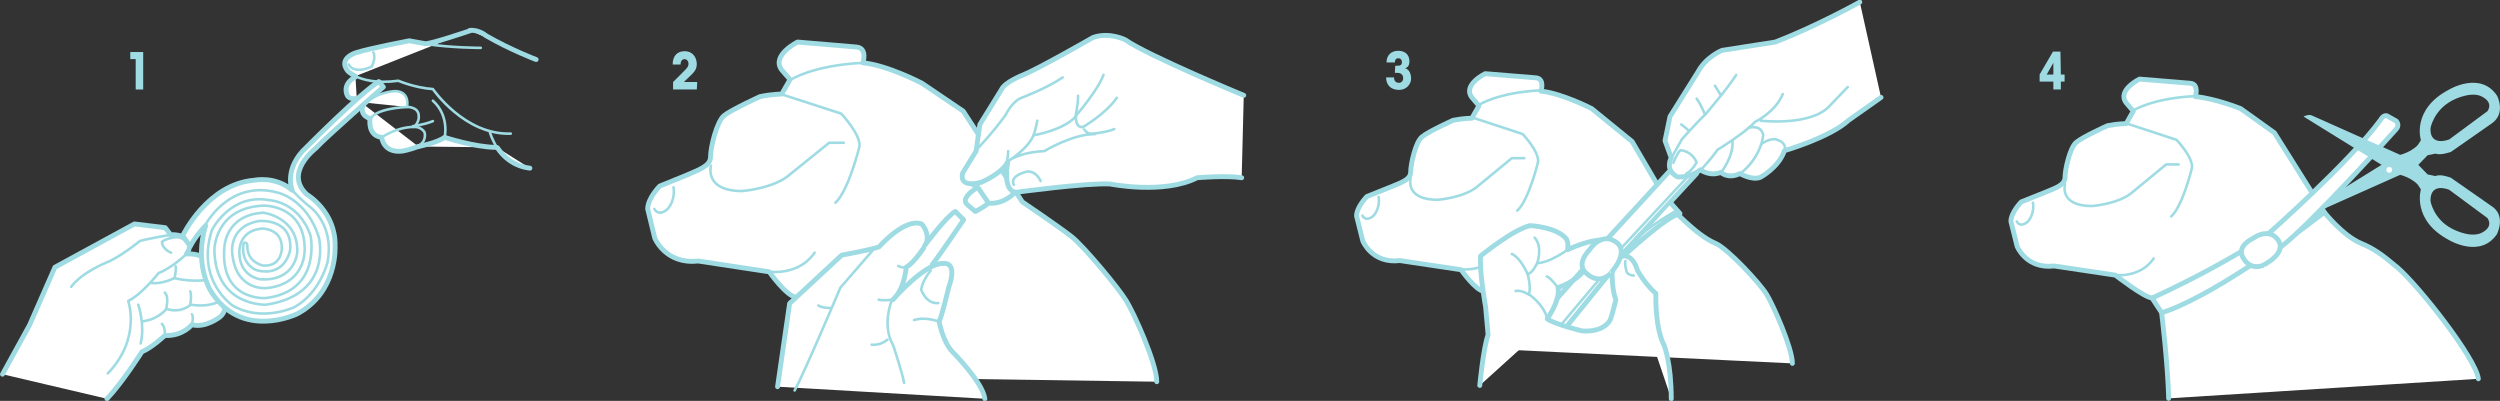<?xml version="1.0" encoding="utf-8"?>
<!-- Generator: Adobe Illustrator 27.9.0, SVG Export Plug-In . SVG Version: 6.00 Build 0)  -->
<svg version="1.1" id="Capa_1" xmlns="http://www.w3.org/2000/svg" xmlns:xlink="http://www.w3.org/1999/xlink" x="0px" y="0px"
	 viewBox="0 0 600.6 96.3" style="enable-background:new 0 0 600.6 96.3;" xml:space="preserve">
<rect x="0" y="0" width="600.6" height="96.3" fill="#333333" stroke="none"/>
<style type="text/css">
	.st0{fill:#FFFFFF;}
	.st1{fill:none;stroke:#9FDBE3;stroke-width:1.173;stroke-linecap:round;stroke-linejoin:round;stroke-miterlimit:10;}
	.st2{fill:none;stroke:#9FDBE3;stroke-width:0.625;stroke-linecap:round;stroke-linejoin:round;stroke-miterlimit:10;}
	.st3{fill:#9FDBE3;}
</style>
<g>
	<path class="st0" d="M277.9,91.7c0-4.4-5.5-16.5-7.3-19.4c-1.7-2.9-10.2-13.1-13.1-15.4c-2.9-2.3-11.9-8.4-11.9-8.4l-14.2-21.8
		l-9.9-6.7c0,0-8.4-4.4-14.2-4.9c0,0,1.2-3.5-1.5-3.8l-14.2-1.2c0,0-6.4,3.2-3.8,6.7l2,2.3l-2,3.5c0,0-2.3,0-5.2,0.6
		c0,0-7,3.2-8.7,4.6c-1.7,1.5-3.2,7.5-3.2,9.9c0,2.3-3.2,3.2-5.8,4.4l-6.4,2.6c0,0-2.9,2.9-2.9,5.5l1.7,7c0,0,2.6,6.4,10.4,5.5
		l17.1,2.6c0,0,4.1,5.8,6.4,6.1l4.1,19.1"/>
	<path class="st1" d="M277.9,91.7c0-4.4-5.5-16.5-7.3-19.4c-1.7-2.9-10.2-13.1-13.1-15.4c-2.9-2.3-11.9-8.4-11.9-8.4l-14.2-21.8
		l-9.9-6.7c0,0-8.4-4.4-14.2-4.9c0,0,1.2-3.5-1.5-3.8l-14.2-1.2c0,0-6.4,3.2-3.8,6.7l2,2.3l-2,3.5c0,0-2.3,0-5.2,0.6
		c0,0-7,3.2-8.7,4.6c-1.7,1.5-3.2,7.5-3.2,9.9c0,2.3-3.2,3.2-5.8,4.4l-6.4,2.6c0,0-2.9,2.9-2.9,5.5l1.7,7c0,0,2.6,6.4,10.4,5.5
		l17.1,2.6c0,0,4.1,5.8,6.4,6.1l4.1,19.1"/>
	<path class="st2" d="M187.9,22.7l14.2,4.6c0,0,4.6,4.9,4.4,7.8c0,0-2.6,10.7-5.8,13.6"/>
	<path class="st2" d="M170.8,39.8c0,0-1.7,6.1,7.5,6.1c0,0,7.8-0.6,11.6-4.1l9.3-7.5l3.5,0"/>
	<path class="st2" d="M189.9,19.2c0,0,5.2-3.5,17.4-4.1"/>
	<path class="st2" d="M161.8,45c0,0,0.6,2.9-1.4,5.2c0,0-2,2-3.2,0"/>
	<path class="st2" d="M185,65.3c0,0,7,0.9,10.7-4.6"/>
	<path class="st0" d="M186.8,92.9l2.9-20l12.5-11.6c0,0,6.7-1.2,9-2c0,0,6.1-7,10.2-5.5c0,0,2.3,2.3,0.9,5.2c0,0-2.6,4.1-4.6,5.2
		c0,0-0.3,5.2-3.2,7.8c0,0,7.8-9,12.2-8.7c0,0,3.5-0.6,1.2,5.8c0,0-1.7,7.3-2.3,8.1c0,0,0.9,4.9,3.2,7.3c0,0,7.3,7.3,7.8,11.3"/>
	<path class="st1" d="M186.8,92.9l2.9-20l12.5-11.6c0,0,6.7-1.2,9-2c0,0,6.1-7,10.2-5.5c0,0,2.3,2.3,0.9,5.2c0,0-2.6,4.1-4.6,5.2
		c0,0-0.3,5.2-3.2,7.8c0,0,7.8-9,12.2-8.7c0,0,3.5-0.6,1.2,5.8c0,0-1.7,7.3-2.3,8.1c0,0,0.9,4.9,3.2,7.3c0,0,7.3,7.3,7.8,11.3"/>
	<path class="st2" d="M217.2,92c-0.3-2-2.6-9-2.6-9c-2.9-4.9-0.3-11-0.3-11s-1.7,0.3-3.2,0"/>
	<path class="st2" d="M217.5,64.2c0,0-0.3,0.3-1.7-0.3"/>
	<path class="st2" d="M213.2,81.6c0,0-1.7,1.5-3.8,1.2"/>
	<path class="st2" d="M225.4,77.2c0,0-3.2-1.2-5.8-0.3"/>
	<path class="st2" d="M223.6,65c0,0-2,2.3-2.3,4.6c0,0,1.2,3.5,4.1,3.2"/>
	<path class="st2" d="M209.7,60.1l-7.8,9c0,0-9,21.2-11,24.7"/>
	<path class="st2" d="M199.5,74c0,0-2,0-2.9-0.6"/>
	<path class="st0" d="M222.2,58.9c0,0,5.2-7,7.3-8.1l2,2c0,0-6.1,9-7.5,10.7"/>
	<path class="st1" d="M222.2,58.9c0,0,5.2-7,7.3-8.1l2,2c0,0-6.1,9-7.5,10.7"/>
	<path class="st0" d="M298.8,22.9c0,0-23.2-9.6-28.4-13.3c0,0-3.8-2-7.8-0.6c0,0-13.1,7.5-16.8,9c0,0-4.4,1.7-5.2,3.5l-5.2,8.4
		l-0.9,6.4l-3.2,5.2c0,0-1.4,3.8,4.4,2.3c0,0,4.9-2,6.4-4.9c0,0-1.4,7,2,7.3c0,0,16.8-2.3,22.6-2c0,0,12.8,2.6,20.9-1.5
		c0,0,7-0.6,10.7,0"/>
	<path class="st1" d="M298.8,22.9c0,0-23.2-9.6-28.4-13.3c0,0-3.8-2-7.8-0.6c0,0-13.1,7.5-16.8,9c0,0-4.4,1.7-5.2,3.5l-5.2,8.4
		l-0.9,6.4l-3.2,5.2c0,0-1.4,3.8,4.4,2.3c0,0,4.9-2,6.4-4.9c0,0-1.4,7,2,7.3c0,0,16.8-2.3,22.6-2c0,0,12.8,2.6,20.9-1.5
		c0,0,7-0.6,10.7,0"/>
	<path class="st2" d="M263.1,32.2c-5.5,0-12.2,4.1-12.2,4.1c-6.4,0.3-9,2.6-9,2.6s4.9-2.9,6.4-6.4c0,0,7.3-1.2,10.2-4.6
		c0,0-0.3,2.9,1.7,2.6C260.2,30.5,260.7,32.5,263.1,32.2z"/>
	<path class="st2" d="M260.2,30.5c0,0,5.5-3.2,8.1-7"/>
	<path class="st2" d="M265.1,18c-1.4,3.8-6.7,9.9-6.7,9.9s0.6-2.9,0.6-4.9"/>
	<path class="st2" d="M261.6,32.2c0,0,4.1-0.3,6.1-1.2"/>
	<path class="st2" d="M248.3,32.5c0,0,0.6-1.7,0.9-3.5"/>
	<path class="st2" d="M241.9,38.9c0,0,0.3-1.5,0.3-2.6"/>
	<path class="st2" d="M243.6,44.4c0,0-1.5-2,3.2-3.2c0,0,2-0.3,3.2,2.3"/>
	<path class="st2" d="M234.3,36.3c0,0,4.4-4.6,7.3-8.7c0,0,1.5-3.2,3.8-4.1c0,0,6.1-2.3,9.9-4.9"/>
	<path class="st0" d="M243.9,46.2c-3.2,3.2-6.4,2.6-6.4,2.6c-1.5,1.2-3.2,2-3.2,2l-2-1.7c-1.7-1.7,2.6-4.1,2.6-4.1l2.6,3.8"/>
	<path class="st1" d="M243.9,46.2c-3.2,3.2-6.4,2.6-6.4,2.6c-1.5,1.2-3.2,2-3.2,2l-2-1.7c-1.7-1.7,2.6-4.1,2.6-4.1l2.6,3.8"/>
	<line class="st0" x1="234.9" y1="45" x2="233.8" y2="44.4"/>
	<line class="st1" x1="234.9" y1="45" x2="233.8" y2="44.4"/>
	<path class="st0" d="M112.9,7.4c0,0-9.1,3.1-10.7,3.1l-3.9-0.7c0,0-8.9,1.7-12.6,2.8c0,0-4.6,1.3-2.2,4.4c0,0,0.6,0.7,1.9,1.3"/>
	<path class="st0" d="M128.8,14.3c0,0-5.9-2.2-12-5.7c0,0-1.7-1.5-3.9-1.3"/>
	<path class="st1" d="M112.9,7.4c0,0-9.1,3.1-10.7,3.1l-3.9-0.7c0,0-8.9,1.7-12.6,2.8c0,0-4.6,1.3-2.2,4.4c0,0,0.6,0.7,1.9,1.3"/>
	<path class="st1" d="M128.8,14.3c0,0-5.9-2.2-12-5.7c0,0-1.7-1.5-3.9-1.3"/>
	<path class="st0" d="M0.6,89.9l6.5-11.8l6.1-13.9l19.1-10.4l7.4,0.9l1.3,1.7c0,0,2.6-0.3,4.4,1.4c0,0,0.6,1.7-0.6,3.2
		c0,0,3.2-0.3,5.8,1.7c0,0,2.9,2,0.3,4.4c0,0,3.8,1.4,2.3,4.9c0,0,2,2-0.3,4.1c0,0-3.5,2.8-6.8,1.9c0,0-2.2,2.8-6.5,2.6
		c0,0-3.2,3-5.5,3.9c0,0-4.6,7.3-8.4,11.3"/>
	<path class="st1" d="M0.6,89.9l6.5-11.8l6.1-13.9l19.1-10.4l7.4,0.9l1.3,1.7c0,0,2.6-0.3,4.4,1.4c0,0,0.6,1.7-0.6,3.2
		c0,0,3.2-0.3,5.8,1.7c0,0,2.9,2,0.3,4.4c0,0,3.8,1.4,2.3,4.9c0,0,2,2-0.3,4.1c0,0-3.5,2.8-6.8,1.9c0,0-2.2,2.8-6.5,2.6
		c0,0-3.2,3-5.5,3.9c0,0-4.6,7.3-8.4,11.3"/>
	<path class="st2" d="M41.1,56.4c0,0-5.5,0.9-7.5,1.5c0,0-4.6,3.8-8.1,5.2c0,0-5.8,2.3-8.4,5.8"/>
	<path class="st2" d="M44.8,61c0,0-3.2,3.2-6.7,4.6c0,0-4.1,5.2-7.3,6.7c0,0,3.2,9-4.9,17.4"/>
	<path class="st2" d="M50.9,67.1c0,0-4.4,0.9-9-0.3c0,0-2.9,1.5-5.5,1.2"/>
	<path class="st2" d="M53.3,72c0,0-2.3,2-7.5,1.2c0,0-2.3,2.2-5.8,1c0,0-1.9,2.5-5.7,3"/>
	<path class="st2" d="M33.2,73.2c0,0,1.7,4.8,0.6,9.3"/>
	<path class="st2" d="M39.6,80.6c0,0,0.2-1.9-0.7-2.8"/>
	<path class="st2" d="M46.1,78c0,0,0.5-1.9,0-2.5"/>
	<path class="st2" d="M39.9,74.2c0,0,0.8-2.8-0.3-3.9"/>
	<path class="st2" d="M45.7,73.2c0,0,0.4-2.2,0-3.2"/>
	<path class="st2" d="M41.9,66.8c0,0,0.5-1.7,0.3-2.8"/>
	<path class="st2" d="M41.1,60.7c-2.2-0.9-2.2-2.6-2.2-2.6c1.1-0.9,3.3-1.1,3.3-1.1s1.7-0.2,2.6,1.3"/>
	<path class="st0" d="M43.9,56.6c0,0,5.9-12.4,17.2-13.3c0,0,5-1.1,9.1,2.4c0,0-2.2-5.2,3.5-10.4c0,0,12.8-12.9,17.3-15.7l1.1,1.3
		c0,0-14.1,12.3-16.2,14.7c0,0-7.8,5.9-2.2,11.1c0,0,7,4.1,6.8,12.4c0,0,0.7,11.1-9.1,16.3c0,0-13.5,6.6-20.9-5.7
		c0,0-3.9-6.5-1.1-15.5c0,0-2.4,2.4-3.7,5L43.9,56.6z"/>
	<path class="st1" d="M43.9,56.6c0,0,5.9-12.4,17.2-13.3c0,0,5-1.1,9.1,2.4c0,0-2.2-5.2,3.5-10.4c0,0,12.8-12.9,17.3-15.7l1.1,1.3
		c0,0-14.1,12.3-16.2,14.7c0,0-7.8,5.9-2.2,11.1c0,0,7,4.1,6.8,12.4c0,0,0.7,11.1-9.1,16.3c0,0-13.5,6.6-20.9-5.7
		c0,0-3.9-6.5-1.1-15.5c0,0-2.4,2.4-3.7,5L43.9,56.6z"/>
	<path class="st2" d="M70.2,45.7c0,0,2,2.2,3.9,3.7c0,0,6.3,4.1,4.6,13.5c0,0-1.7,7.4-8,10.9c0,0-7.8,3.7-14.8-0.4
		c0,0-8.9-5.9-5-18.1c0,0,4.4-9,13.9-7.2c0,0,7,0.3,9.8,8.5c0,0,2.8,13.3-10.7,15c0,0-11.1,0.9-10-12.2c0,0,0.2-7.8,9.4-8.3
		c0,0,8.5,1.1,8.1,9.6c0,0-0.5,6.9-8.8,6.4c0,0-5-0.5-5.1-6.4c0,0-0.4-5.3,5.5-5.8c0,0,4.8,0,4.7,4.7c0,0,0.1,4.5-4.5,4.2
		c0,0-3.8-0.7-3.8-4.7c0,0,0.2-0.9-0.7-0.8c0,0-0.3,0.1-0.3,1.4c0,4.1,3.2,5.2,3.2,5.2c7,1.8,8.1-4.8,8.1-4.8c0.7-7.8-7.5-7-7.5-7
		c-7.4,1.3-6.4,7.8-6.4,7.8c0.9,9.2,8.3,8.3,8.3,8.3c9.7-1,9.1-9.6,9.1-9.6c-0.2-10.4-9.8-10.2-9.8-10.2C51.6,49.8,51.5,60,51.5,60
		c0.2,13.7,12.4,13.2,12.4,13.2C80.1,70.8,76.6,57,76.6,57c-2.9-9.2-9.8-10.7-9.8-10.7c-11.8-3.3-17.5,7.8-17.5,7.8"/>
	<path class="st2" d="M85.4,18.3c1.8,0.9,5.1,1.8,10.3,1.1c0,0,3.9,1.7,8.3,2c0,0,7.6,11.1,18.7,10.7"/>
	<path class="st2" d="M115.5,11.5c0,0-7,0-12.9-0.9"/>
	<path class="st0" d="M85.4,18.5c0,0-3,1.3-2.1,4.1c0,0,0.3,1.5,2.4,1"/>
	<path class="st1" d="M85.4,18.5c0,0-3,1.3-2.1,4.1c0,0,0.3,1.5,2.4,1"/>
	<path class="st0" d="M87.4,25.1c0,0-1.5,2.3,1.5,3.4c0,0-0.7,4.1,2.8,4.5c0,0,0.3,3.8,4.9,3.3c0,0,1.5-0.2,3.9-1.1"/>
	<path class="st1" d="M87.4,25.1c0,0-1.5,2.3,1.5,3.4c0,0-0.7,4.1,2.8,4.5c0,0,0.3,3.8,4.9,3.3c0,0,1.5-0.2,3.9-1.1"/>
	<path class="st2" d="M117.7,31.8c0,0,0.5,1.8,1.8,3.8"/>
	<path class="st0" d="M119.5,35.5c1.4,2.1,3.8,4.4,7.8,4.9"/>
	<path class="st1" d="M119.5,35.5c1.4,2.1,3.8,4.4,7.8,4.9"/>
	<path class="st0" d="M97.8,25.7c0.6-4.1-3-3.8-3-3.8s-4.2,0.2-6.7,2.8"/>
	<path class="st2" d="M97.8,25.7c0.6-4.1-3-3.8-3-3.8s-4.2,0.2-6.7,2.8"/>
	<path class="st2" d="M89,28.7c0,0,0.3-2.5,8.8-3c0,0,2.8-0.1,2.8,2.2c0,0,0.2,1.3-1.1,2.6"/>
	<path class="st2" d="M91.7,33c0,0,3.6-2.5,7.7-2.5c0,0,1.7-0.2,2.6,1.3c0,0,0.7,2.4-1.9,3.4"/>
	<path class="st0" d="M100.5,35.2c0,0,4.6-0.9,6.3-2.2c0,0,7.4,2.4,12.4,2.4"/>
	<path class="st1" d="M100.5,35.2c0,0,4.6-0.9,6.3-2.2c0,0,7.4,2.4,12.4,2.4"/>
	<path class="st2" d="M104,29.1c-2.2,0.9-4.8,1.2-4.8,1.2"/>
	<path class="st2" d="M83.8,15.5c0,0,1,2.5,5.5,0.5c0,0,1.1-2,0.4-3.4"/>
	<path class="st2" d="M106.8,33.1c0,0,1.3-5.2-2.8-8.9"/>
	<path class="st0" d="M430.6,87.3c0-3.7-4.7-14.2-6.2-16.6c-1.5-2.5-9.4-11.1-12.4-12.3c-4.4-1.8-10.7-8.7-10.7-8.7l-9.2-15.7
		l-9.7-7.9c0,0-7.2-3.7-12.2-4.2c0,0,1-3-1.2-3.2l-12.2-1c0,0-5.5,2.7-3.2,5.7l1.7,2l-1.7,3c0,0-2,0-4.5,0.5c0,0-6,2.7-7.5,4
		c-1.5,1.2-2.7,6.5-2.7,8.4c0,2-2.7,2.7-5,3.7l-5.5,2.2c0,0-2.5,2.5-2.5,4.7l1.5,6c0,0,2.2,5.5,8.9,4.7l14.7,2.2c0,0,3.5,5,5.5,5.2
		l3.2,13.9"/>
	<path class="st1" d="M430.6,87.3c0-3.7-4.7-14.2-6.2-16.6c-1.5-2.5-9.4-11.1-12.4-12.3c-4.4-1.8-10.7-8.7-10.7-8.7l-9.2-15.7
		l-9.7-7.9c0,0-7.2-3.7-12.2-4.2c0,0,1-3-1.2-3.2l-12.2-1c0,0-5.5,2.7-3.2,5.7l1.7,2l-1.7,3c0,0-2,0-4.5,0.5c0,0-6,2.7-7.5,4
		c-1.5,1.2-2.7,6.5-2.7,8.4c0,2-2.7,2.7-5,3.7l-5.5,2.2c0,0-2.5,2.5-2.5,4.7l1.5,6c0,0,2.2,5.5,8.9,4.7l14.7,2.2c0,0,3.5,5,5.5,5.2
		l3.2,13.9"/>
	<path class="st2" d="M353.6,28.2l12.2,4c0,0,4,4.2,3.7,6.7c0,0-2.2,9.2-5,11.7"/>
	<path class="st2" d="M338.9,42.8c0,0-1.5,5.2,6.5,5.2c0,0,6.7-0.5,9.9-3.5l7.9-6.5l3,0"/>
	<path class="st2" d="M355.3,25.2c0,0,4.5-3,14.9-3.5"/>
	<path class="st2" d="M331.2,47.3c0,0,0.5,2.5-1.2,4.5c0,0-1.7,1.7-2.7,0"/>
	<path class="st2" d="M351.1,64.7c0,0,6,0.7,9.2-4"/>
	<path class="st0" d="M389.9,61.5c0,0,2.3-0.6,3.5,3.5c0,0,2,3.5,4.4,5.5c0,0-0.3,8.1,2,12.5c0,0,1.7,4.1,1.7,12.8"/>
	<path class="st1" d="M389.9,61.5c0,0,2.3-0.6,3.5,3.5c0,0,2,3.5,4.4,5.5c0,0-0.3,8.1,2,12.5c0,0,1.7,4.1,1.7,12.8"/>
	<path class="st0" d="M389.9,61.5c0,0-2.3-0.6-2.6,4.4c0,0,0,4.1,0.9,6.1c0,0-0.9,3.8-1.4,4.9c-0.6,1.2-2.6,2.9-6.7,2.6
		c0,0-6.4-1.5-8.4-2.9c0,0,3.2-4.4,2.6-7.5c0,0,4.6-1.5,6.4-4.4l5.8-7c-4.1-0.6-9.9,2.3-9.9,2.3c0.3-1.7-0.3-2.6-0.3-2.6
		c-2.3-2.9-8.7-3.2-8.7-3.2c-4.1,0.9-11.9,7.3-11.9,7.3c-0.3,4.1,1.2,12.2,1.2,12.2l0.6,6.7c-1.2,3.5-2,12.2-2,12.2"/>
	<path class="st1" d="M389.9,61.5c0,0-2.3-0.6-2.6,4.4c0,0,0,4.1,0.9,6.1c0,0-0.9,3.8-1.4,4.9c-0.6,1.2-2.6,2.9-6.7,2.6
		c0,0-6.4-1.5-8.4-2.9c0,0,3.2-4.4,2.6-7.5c0,0,4.6-1.5,6.4-4.4l5.8-7c-4.1-0.6-9.9,2.3-9.9,2.3c0.3-1.7-0.3-2.6-0.3-2.6
		c-2.3-2.9-8.7-3.2-8.7-3.2c-4.1,0.9-11.9,7.3-11.9,7.3c-0.3,4.1,1.2,12.2,1.2,12.2l0.6,6.7c-1.2,3.5-2,12.2-2,12.2"/>
	<path class="st2" d="M376.6,60c0,0-4.4,3.2-7.3,3.2c0,0-1.2,2.6-2.3,2.6c0,0,0.9,3.2,0.3,4.9c0,0,3.5,2.3,4.4,5.8"/>
	<path class="st2" d="M369.3,63.2c0,0,1.4-3.8-0.6-6.1"/>
	<path class="st2" d="M367,65.9c0,0-1.5-3.8-3.8-4.9"/>
	<path class="st2" d="M367.3,70.8c0,0-1.7-1.2-3.2-0.9"/>
	<path class="st2" d="M374.2,69c0,0-1.7-2.3-2.6-2.6"/>
	<path class="st2" d="M390.5,62.7c0,0-0.3,0.6,0.3,2.6c0,0,0.2,0.8,1.7,0.9"/>
	<polyline class="st0" points="386.3,57.2 401.1,41.1 407.6,41.7 389.5,61.3 	"/>
	<polyline class="st1" points="386.3,57.2 401.1,41.1 407.6,41.7 389.5,61.3 	"/>
	<line class="st2" x1="405.4" y1="42.5" x2="389.4" y2="59.7"/>
	<line class="st0" x1="386.2" y1="66.3" x2="376.4" y2="78.4"/>
	<line class="st1" x1="386.2" y1="66.3" x2="376.4" y2="78.4"/>
	<line class="st0" x1="380.2" y1="64.8" x2="374.1" y2="71.7"/>
	<line class="st1" x1="380.2" y1="64.8" x2="374.1" y2="71.7"/>
	<line class="st2" x1="384.3" y1="67" x2="375.3" y2="77.7"/>
	<path class="st0" d="M390.5,61.1c0,0,9.8-9.1,13.1-9.8l-2.1-2.4"/>
	<path class="st1" d="M390.5,61.1c0,0,9.8-9.1,13.1-9.8l-2.1-2.4"/>
	<path class="st2" d="M402.8,50.6c0,0-7.3,3.9-10,7.4"/>
	<path class="st0" d="M387.2,57.6c0,0-2.7-1.4-5.4,2.5c0,0-3.6,3.5-0.4,5.8c0,0,2.5,2.4,5.2,0.1C386.6,66,392.7,59.8,387.2,57.6"/>
	<path class="st1" d="M387.2,57.6c0,0-2.7-1.4-5.4,2.5c0,0-3.6,3.5-0.4,5.8c0,0,2.5,2.4,5.2,0.1C386.6,66,392.7,59.8,387.2,57.6z"/>
	<path class="st0" d="M446.8,0.5c0,0-10.4,5.8-20.3,9.6l-12.8,2c0,0-3.8,1.5-5.8,5.2l-6.7,10.7l-1.2,5.8l1.5,4.1
		c0,0-1.7,2.9,1.5,4.6c0,0,2.9,0.3,5.5-1.7c0,0,2.3,1.7,4.9,0.6c0,0,1.7,1.7,4.6,0.3c0,0,2.9,1.7,4.9,0.9c0,0,4.4-2.3,5.8-6.4
		c0,0,11-3.2,15.4-7.3l7.8-5.5"/>
	<path class="st1" d="M446.8,0.5c0,0-10.4,5.8-20.3,9.6l-12.8,2c0,0-3.8,1.5-5.8,5.2l-6.7,10.7l-1.2,5.8l1.5,4.1
		c0,0-1.7,2.9,1.5,4.6c0,0,2.9,0.3,5.5-1.7c0,0,2.3,1.7,4.9,0.6c0,0,1.7,1.7,4.6,0.3c0,0,2.9,1.7,4.9,0.9c0,0,4.4-2.3,5.8-6.4
		c0,0,11-3.2,15.4-7.3l7.8-5.5"/>
	<path class="st2" d="M401.5,38l2.6-4.6c0,0,4.1-4.6,5.5-5.8c0,0,5.5-6.4,7.5-9.6"/>
	<path class="st2" d="M408.5,40.9c0,0,2.3-2.3,4.1-4.9c0,0,6.7-4.1,9-6.7c0,0,4.9-2.3,6.7-6.7"/>
	<path class="st2" d="M423,29c0,0,11.9,1.4,16.5-3.5l4.4-4.6"/>
	<path class="st2" d="M413.4,41.5c0,0,3.2-3.9,2.8-7.8"/>
	<path class="st2" d="M420.1,30.7c0,0,2.9-0.9,3.5,1.7c0,0-0.3,5.2-5.5,9.3"/>
	<path class="st2" d="M423.3,34.5c0,0,2.4-1.7,3.9-0.8c0,0,2,0.5,1.6,2.6"/>
	<path class="st2" d="M405.6,31.3c0,0-0.6-0.6-1.7-1.4"/>
	<path class="st2" d="M409.6,27.5c0,0-0.9-2.3-2-3.8"/>
	<path class="st2" d="M413.4,22.9c0,0-0.3-0.6-1.4-2.3"/>
	<path class="st2" d="M402,39.1c0,0,1-2.5,1.7-3c0,0,2.6,0,3.9,2.9c0,0-1.1,2.1-2.5,2.7"/>
	<path class="st0" d="M595.4,91c-0.6-4.9-14.2-22.2-19.4-26.7c-3.8-3.2-5.8-4.6-8.7-5.8c-4.4-1.8-8.9-7.5-8.9-7.5l-12-19.1l-8.1-5.8
		c0,0-5.9-2.4-10.9-2.9c0,0,1-3-1.2-3.2l-12.2-1c0,0-5.5,2.7-3.2,5.7l1.7,2l-1.7,3c0,0-2,0-4.5,0.5c0,0-6,2.7-7.5,4
		c-1.5,1.2-2.7,6.5-2.7,8.4c0,2-2.7,2.7-5,3.7l-5.5,2.2c0,0-2.5,2.5-2.5,4.7l1.5,6c0,0,2.2,5.5,8.9,4.7l14.7,2.2
		c0,0,6.8,5.3,8.8,5.5l2.3,3.5c0,0,1.5,12.2,1.7,20.6"/>
	<path class="st1" d="M595.4,91c-0.6-4.9-14.2-22.2-19.4-26.7c-3.8-3.2-5.8-4.6-8.7-5.8c-4.4-1.8-8.9-7.5-8.9-7.5l-12-19.1l-8.1-5.8
		c0,0-5.9-2.4-10.9-2.9c0,0,1-3-1.2-3.2l-12.2-1c0,0-5.5,2.7-3.2,5.7l1.7,2l-1.7,3c0,0-2,0-4.5,0.5c0,0-6,2.7-7.5,4
		c-1.5,1.2-2.7,6.5-2.7,8.4c0,2-2.7,2.7-5,3.7l-5.5,2.2c0,0-2.5,2.5-2.5,4.7l1.5,6c0,0,2.2,5.5,8.9,4.7l14.7,2.2
		c0,0,6.8,5.3,8.8,5.5l2.3,3.5c0,0,1.5,12.2,1.7,20.6"/>
	<path class="st2" d="M510.7,29.6l12.2,4c0,0,4,4.2,3.7,6.7c0,0-2.2,9.2-5,11.7"/>
	<path class="st2" d="M496.1,44.3c0,0-1.5,5.2,6.5,5.2c0,0,6.7-0.5,9.9-3.5l7.9-6.5l3,0"/>
	<path class="st2" d="M512.4,26.6c0,0,4.5-3,14.9-3.5"/>
	<path class="st2" d="M488.4,48.7c0,0,0.5,2.5-1.2,4.5c0,0-1.7,1.7-2.7,0"/>
	<path class="st2" d="M508.2,66.1c0,0,6,0.7,9.2-4"/>
	<path class="st0" d="M519.4,75.1c0,0,11.6-2.9,39-24.1"/>
	<path class="st1" d="M519.4,75.1c0,0,11.6-2.9,39-24.1"/>
	<path class="st0" d="M517,71.6c0,0,24.1-10.7,38.3-22.9"/>
	<path class="st1" d="M517,71.6c0,0,24.1-10.7,38.3-22.9"/>
	<path class="st3" d="M599.9,23c-4-6-11.5-1.5-11.5-1.5c-9.2,4.8-6.8,12.2-6.8,12.2l-0.8,1.2c-2.1,2.1-5.1,2.5-5.1,2.5l-22.3,13.8
		c1.2,0.5,1.9,0.3,1.9,0.3l24.9-11.1l3-3.1l1.9-0.4c1.2,0.5,3.7-0.4,3.7-0.4l9.6-6.7C602.2,27.4,599.9,23,599.9,23 M597.6,26.7
		l-9.2,6.8c0,0-4.7,1.9-4.5-2.7c0,0,0.7-4.2,5.1-6.6c0,0,4-2.2,6.8-1.2C595.8,23,599.2,24.2,597.6,26.7"/>
	<path class="st0" d="M544.9,56.2c0,0,19.6-17.3,27-27.4c0,0,0.6-1.2,1.5-1l2.3,1.3c0,0,0.9,1-0.1,2c0,0-20.2,22.5-27.6,28.2"/>
	<path class="st1" d="M544.9,56.2c0,0,19.6-17.3,27-27.4c0,0,0.6-1.2,1.5-1l2.3,1.3c0,0,0.9,1-0.1,2c0,0-20.2,22.5-27.6,28.2"/>
	<path class="st3" d="M598.4,49.4l-9.6-6.7c0,0-2.5-1-3.7-0.4l-1.9-0.4l-3-3.1l-24.9-11.1c0,0-0.7-0.3-1.9,0.3l22.3,13.8
		c0,0,3,0.4,5.1,2.5l0.8,1.2c0,0-2.3,7.4,6.8,12.2c0,0,7.5,4.5,11.5-1.5C599.9,56.1,602.2,51.7,598.4,49.4 M595.8,56.1
		c-2.9,1-6.8-1.2-6.8-1.2c-4.4-2.3-5.1-6.6-5.1-6.6c-0.1-4.7,4.5-2.7,4.5-2.7l9.2,6.8C599.2,54.9,595.8,56.1,595.8,56.1"/>
	<path class="st0" d="M574.7,40.8c0,0.4-0.3,0.7-0.7,0.7c-0.4,0-0.7-0.3-0.7-0.7c0-0.4,0.3-0.7,0.7-0.7
		C574.4,40.1,574.7,40.4,574.7,40.8"/>
	<path class="st0" d="M546.6,56.9c0,0-1.9-2-5.4,0.4c0,0-4.2,1.9-2.2,4.8c0,0,1.4,2.8,4.5,1.7C543.4,63.9,550.6,60.5,546.6,56.9"/>
	<path class="st1" d="M546.6,56.9c0,0-1.9-2-5.4,0.4c0,0-4.2,1.9-2.2,4.8c0,0,1.4,2.8,4.5,1.7C543.4,63.9,550.6,60.5,546.6,56.9z"/>
	<polygon class="st3" points="31.3,14.2 31.3,12.5 34.4,12.5 34.4,21.5 32.6,21.5 32.6,14.2 	"/>
	<path class="st3" d="M167.4,21.5l-5.7,0l0-1.8c3.4-3.4,3.7-3.5,3.7-4.4c0-0.7-0.5-1.1-0.9-1.1c-0.4,0-1,0.2-1,1.3l-1.9,0
		c0-2.2,1.2-3.2,2.9-3.2c1.7,0,2.8,1.2,2.9,3c0,1.8-0.9,2.2-3.1,4.4l3.2,0L167.4,21.5z"/>
	<path class="st3" d="M335.2,15.8l0.5,0c0.7,0,1.1-0.2,1.1-0.9c0-0.5-0.3-0.9-0.9-0.9c-0.6,0-0.8,0.5-0.8,1l-2,0
		c0-1.8,1.2-2.8,2.8-2.8c1.7,0,2.7,1,2.7,2.5c0,0.8-0.2,1.4-1,1.7v0c1,0.3,1.4,1.4,1.4,2.5c0,1.2-1,2.7-2.9,2.7c-2,0-3.1-1.2-3.1-3
		l1.9,0c0,0.8,0.4,1.3,1.2,1.3c0.6,0,1-0.5,1-1.1c0-0.9-0.6-1.3-1.4-1.3l-0.6,0L335.2,15.8z"/>
	<path class="st3" d="M495.1,17.9l0.9,0l0,1.7l-0.9,0l0,1.9l-1.8,0l0-1.9l-3.3,0l0-1.7l3.2-5.5l1.8,0L495.1,17.9z M491.7,17.9l1.6,0
		l0-2.8l0,0L491.7,17.9z"/>
</g>
</svg>
